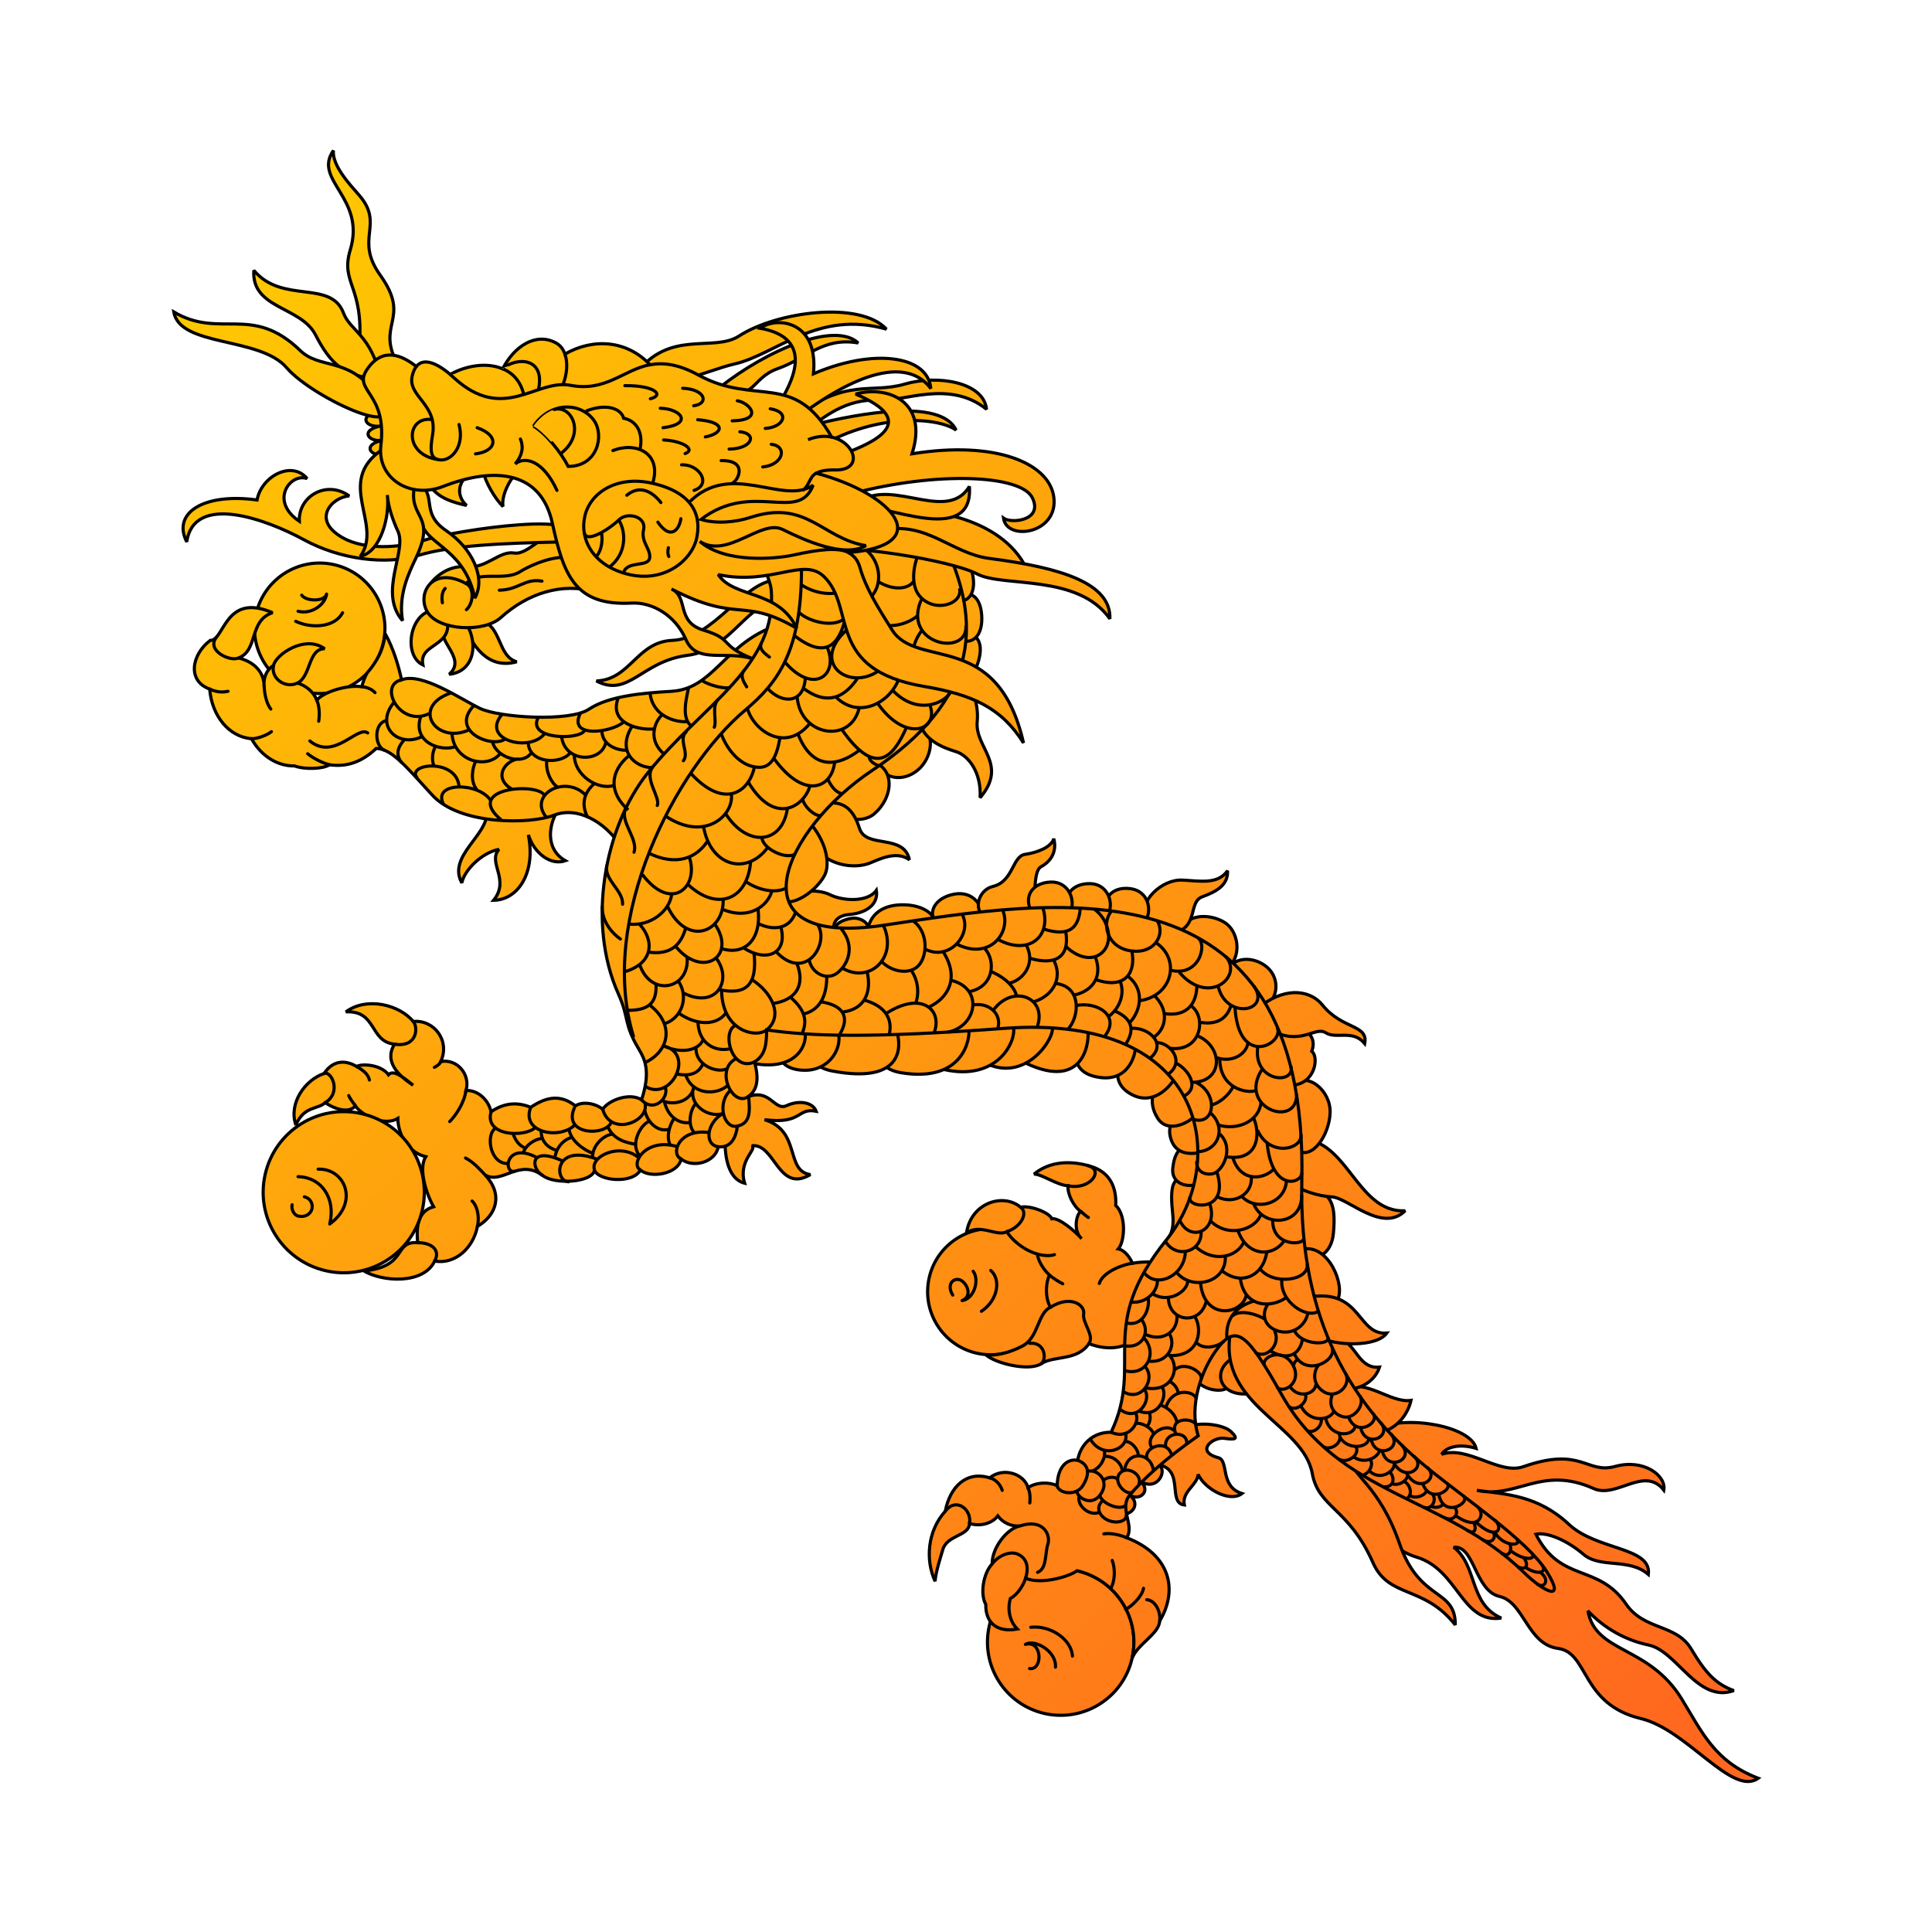 <?xml version="1.0" encoding="UTF-8"?>
<!DOCTYPE svg PUBLIC "-//W3C//DTD SVG 1.1//EN" "http://www.w3.org/Graphics/SVG/1.1/DTD/svg11.dtd">
<!-- Creator: CorelDRAW 2021 (64-Bit) -->
<svg xmlns="http://www.w3.org/2000/svg" xml:space="preserve" width="3.333in" height="3.333in" version="1.1" style="shape-rendering:geometricPrecision; text-rendering:geometricPrecision; image-rendering:optimizeQuality; fill-rule:evenodd; clip-rule:evenodd"
viewBox="0 0 3333.33 3333.33"
 xmlns:xlink="http://www.w3.org/1999/xlink"
 xmlns:xodm="http://www.corel.com/coreldraw/odm/2003">
 <defs>
  <style type="text/css">
   <![CDATA[
    .str0 {stroke:black;stroke-width:5.43;stroke-miterlimit:2.613}
    .str1 {stroke:black;stroke-width:5.43;stroke-linecap:round;stroke-miterlimit:2.613}
    .str2 {stroke:black;stroke-width:5.43;stroke-linecap:round;stroke-linejoin:round;stroke-miterlimit:2.613}
    .fil35 {fill:none;fill-rule:nonzero}
    .fil1 {fill:url(#id0);fill-rule:nonzero}
    .fil33 {fill:url(#id1);fill-rule:nonzero}
    .fil0 {fill:url(#id2);fill-rule:nonzero}
    .fil2 {fill:url(#id3);fill-rule:nonzero}
    .fil16 {fill:url(#id4);fill-rule:nonzero}
    .fil31 {fill:url(#id5);fill-rule:nonzero}
    .fil18 {fill:url(#id6);fill-rule:nonzero}
    .fil26 {fill:url(#id7);fill-rule:nonzero}
    .fil21 {fill:url(#id8);fill-rule:nonzero}
    .fil45 {fill:url(#id9);fill-rule:nonzero}
    .fil10 {fill:url(#id10);fill-rule:nonzero}
    .fil39 {fill:url(#id11);fill-rule:nonzero}
    .fil54 {fill:url(#id12);fill-rule:nonzero}
    .fil30 {fill:url(#id13);fill-rule:nonzero}
    .fil34 {fill:url(#id14);fill-rule:nonzero}
    .fil40 {fill:url(#id15);fill-rule:nonzero}
    .fil24 {fill:url(#id16);fill-rule:nonzero}
    .fil23 {fill:url(#id17);fill-rule:nonzero}
    .fil47 {fill:url(#id18);fill-rule:nonzero}
    .fil6 {fill:url(#id19);fill-rule:nonzero}
    .fil27 {fill:url(#id20);fill-rule:nonzero}
    .fil48 {fill:url(#id21);fill-rule:nonzero}
    .fil43 {fill:url(#id22);fill-rule:nonzero}
    .fil15 {fill:url(#id23);fill-rule:nonzero}
    .fil7 {fill:url(#id24);fill-rule:nonzero}
    .fil52 {fill:url(#id25);fill-rule:nonzero}
    .fil46 {fill:url(#id26);fill-rule:nonzero}
    .fil11 {fill:url(#id27);fill-rule:nonzero}
    .fil53 {fill:url(#id28);fill-rule:nonzero}
    .fil28 {fill:url(#id29);fill-rule:nonzero}
    .fil22 {fill:url(#id30);fill-rule:nonzero}
    .fil4 {fill:url(#id31);fill-rule:nonzero}
    .fil8 {fill:url(#id32);fill-rule:nonzero}
    .fil36 {fill:url(#id33);fill-rule:nonzero}
    .fil19 {fill:url(#id34);fill-rule:nonzero}
    .fil20 {fill:url(#id35);fill-rule:nonzero}
    .fil9 {fill:url(#id36);fill-rule:nonzero}
    .fil38 {fill:url(#id37);fill-rule:nonzero}
    .fil42 {fill:url(#id38);fill-rule:nonzero}
    .fil50 {fill:url(#id39);fill-rule:nonzero}
    .fil44 {fill:url(#id40);fill-rule:nonzero}
    .fil32 {fill:url(#id41);fill-rule:nonzero}
    .fil13 {fill:url(#id42);fill-rule:nonzero}
    .fil51 {fill:url(#id43);fill-rule:nonzero}
    .fil14 {fill:url(#id44);fill-rule:nonzero}
    .fil12 {fill:url(#id45);fill-rule:nonzero}
    .fil25 {fill:url(#id46);fill-rule:nonzero}
    .fil49 {fill:url(#id47);fill-rule:nonzero}
    .fil29 {fill:url(#id48);fill-rule:nonzero}
    .fil41 {fill:url(#id49);fill-rule:nonzero}
    .fil17 {fill:url(#id50);fill-rule:nonzero}
    .fil37 {fill:url(#id51);fill-rule:nonzero}
    .fil5 {fill:url(#id52);fill-rule:nonzero}
    .fil3 {fill:url(#id53);fill-rule:nonzero}
   ]]>
  </style>
  <linearGradient id="id0" gradientUnits="userSpaceOnUse" x1="2983.63" y1="2952.02" x2="340.34" y2="203.47">
   <stop offset="0" style="stop-opacity:1; stop-color:#FF671F"/>
   <stop offset="1" style="stop-opacity:1; stop-color:#FFCD00"/>
  </linearGradient>
  <linearGradient id="id1" gradientUnits="userSpaceOnUse" xlink:href="#id0" x1="2983.63" y1="2952.02" x2="340.34" y2="203.47">
  </linearGradient>
  <linearGradient id="id2" gradientUnits="userSpaceOnUse" xlink:href="#id0" x1="2983.63" y1="2952.02" x2="340.34" y2="203.47">
  </linearGradient>
  <linearGradient id="id3" gradientUnits="userSpaceOnUse" xlink:href="#id0" x1="2983.63" y1="2952.02" x2="340.34" y2="203.47">
  </linearGradient>
  <linearGradient id="id4" gradientUnits="userSpaceOnUse" xlink:href="#id0" x1="2983.63" y1="2952.02" x2="340.34" y2="203.47">
  </linearGradient>
  <linearGradient id="id5" gradientUnits="userSpaceOnUse" xlink:href="#id0" x1="2983.63" y1="2952.02" x2="340.34" y2="203.47">
  </linearGradient>
  <linearGradient id="id6" gradientUnits="userSpaceOnUse" xlink:href="#id0" x1="2983.63" y1="2952.02" x2="340.34" y2="203.47">
  </linearGradient>
  <linearGradient id="id7" gradientUnits="userSpaceOnUse" xlink:href="#id0" x1="2983.63" y1="2952.02" x2="340.34" y2="203.47">
  </linearGradient>
  <linearGradient id="id8" gradientUnits="userSpaceOnUse" xlink:href="#id0" x1="2983.63" y1="2952.02" x2="340.34" y2="203.47">
  </linearGradient>
  <linearGradient id="id9" gradientUnits="userSpaceOnUse" xlink:href="#id0" x1="2983.63" y1="2952.02" x2="340.34" y2="203.47">
  </linearGradient>
  <linearGradient id="id10" gradientUnits="userSpaceOnUse" xlink:href="#id0" x1="2983.63" y1="2952.02" x2="340.34" y2="203.47">
  </linearGradient>
  <linearGradient id="id11" gradientUnits="userSpaceOnUse" xlink:href="#id0" x1="2983.63" y1="2952.02" x2="340.34" y2="203.47">
  </linearGradient>
  <linearGradient id="id12" gradientUnits="userSpaceOnUse" xlink:href="#id0" x1="2983.63" y1="2952.02" x2="340.34" y2="203.47">
  </linearGradient>
  <linearGradient id="id13" gradientUnits="userSpaceOnUse" xlink:href="#id0" x1="2983.63" y1="2952.02" x2="340.34" y2="203.47">
  </linearGradient>
  <linearGradient id="id14" gradientUnits="userSpaceOnUse" xlink:href="#id0" x1="2983.63" y1="2952.02" x2="340.34" y2="203.47">
  </linearGradient>
  <linearGradient id="id15" gradientUnits="userSpaceOnUse" xlink:href="#id0" x1="2983.63" y1="2952.02" x2="340.34" y2="203.47">
  </linearGradient>
  <linearGradient id="id16" gradientUnits="userSpaceOnUse" xlink:href="#id0" x1="2983.63" y1="2952.02" x2="340.34" y2="203.47">
  </linearGradient>
  <linearGradient id="id17" gradientUnits="userSpaceOnUse" xlink:href="#id0" x1="2983.63" y1="2952.02" x2="340.34" y2="203.47">
  </linearGradient>
  <linearGradient id="id18" gradientUnits="userSpaceOnUse" xlink:href="#id0" x1="2983.63" y1="2952.02" x2="340.34" y2="203.47">
  </linearGradient>
  <linearGradient id="id19" gradientUnits="userSpaceOnUse" xlink:href="#id0" x1="2983.63" y1="2952.02" x2="340.34" y2="203.47">
  </linearGradient>
  <linearGradient id="id20" gradientUnits="userSpaceOnUse" xlink:href="#id0" x1="2983.63" y1="2952.02" x2="340.34" y2="203.47">
  </linearGradient>
  <linearGradient id="id21" gradientUnits="userSpaceOnUse" xlink:href="#id0" x1="2983.63" y1="2952.02" x2="340.34" y2="203.47">
  </linearGradient>
  <linearGradient id="id22" gradientUnits="userSpaceOnUse" xlink:href="#id0" x1="2983.63" y1="2952.02" x2="340.34" y2="203.47">
  </linearGradient>
  <linearGradient id="id23" gradientUnits="userSpaceOnUse" xlink:href="#id0" x1="2983.63" y1="2952.02" x2="340.34" y2="203.47">
  </linearGradient>
  <linearGradient id="id24" gradientUnits="userSpaceOnUse" xlink:href="#id0" x1="2983.63" y1="2952.02" x2="340.34" y2="203.47">
  </linearGradient>
  <linearGradient id="id25" gradientUnits="userSpaceOnUse" xlink:href="#id0" x1="2983.63" y1="2952.02" x2="340.34" y2="203.47">
  </linearGradient>
  <linearGradient id="id26" gradientUnits="userSpaceOnUse" xlink:href="#id0" x1="2983.63" y1="2952.02" x2="340.34" y2="203.47">
  </linearGradient>
  <linearGradient id="id27" gradientUnits="userSpaceOnUse" xlink:href="#id0" x1="2983.63" y1="2952.02" x2="340.34" y2="203.47">
  </linearGradient>
  <linearGradient id="id28" gradientUnits="userSpaceOnUse" xlink:href="#id0" x1="2983.63" y1="2952.02" x2="340.34" y2="203.47">
  </linearGradient>
  <linearGradient id="id29" gradientUnits="userSpaceOnUse" xlink:href="#id0" x1="2983.63" y1="2952.02" x2="340.34" y2="203.47">
  </linearGradient>
  <linearGradient id="id30" gradientUnits="userSpaceOnUse" xlink:href="#id0" x1="2983.63" y1="2952.02" x2="340.34" y2="203.47">
  </linearGradient>
  <linearGradient id="id31" gradientUnits="userSpaceOnUse" xlink:href="#id0" x1="2983.63" y1="2952.02" x2="340.34" y2="203.47">
  </linearGradient>
  <linearGradient id="id32" gradientUnits="userSpaceOnUse" xlink:href="#id0" x1="2983.63" y1="2952.02" x2="340.34" y2="203.47">
  </linearGradient>
  <linearGradient id="id33" gradientUnits="userSpaceOnUse" xlink:href="#id0" x1="2983.63" y1="2952.02" x2="340.34" y2="203.47">
  </linearGradient>
  <linearGradient id="id34" gradientUnits="userSpaceOnUse" xlink:href="#id0" x1="2983.63" y1="2952.02" x2="340.34" y2="203.47">
  </linearGradient>
  <linearGradient id="id35" gradientUnits="userSpaceOnUse" xlink:href="#id0" x1="2983.63" y1="2952.02" x2="340.34" y2="203.47">
  </linearGradient>
  <linearGradient id="id36" gradientUnits="userSpaceOnUse" xlink:href="#id0" x1="2983.63" y1="2952.02" x2="340.34" y2="203.47">
  </linearGradient>
  <linearGradient id="id37" gradientUnits="userSpaceOnUse" xlink:href="#id0" x1="2983.63" y1="2952.02" x2="340.34" y2="203.47">
  </linearGradient>
  <linearGradient id="id38" gradientUnits="userSpaceOnUse" xlink:href="#id0" x1="2983.63" y1="2952.02" x2="340.34" y2="203.47">
  </linearGradient>
  <linearGradient id="id39" gradientUnits="userSpaceOnUse" xlink:href="#id0" x1="2983.63" y1="2952.02" x2="340.34" y2="203.47">
  </linearGradient>
  <linearGradient id="id40" gradientUnits="userSpaceOnUse" xlink:href="#id0" x1="2983.63" y1="2952.02" x2="340.34" y2="203.47">
  </linearGradient>
  <linearGradient id="id41" gradientUnits="userSpaceOnUse" xlink:href="#id0" x1="2983.63" y1="2952.02" x2="340.34" y2="203.47">
  </linearGradient>
  <linearGradient id="id42" gradientUnits="userSpaceOnUse" xlink:href="#id0" x1="2983.63" y1="2952.02" x2="340.34" y2="203.47">
  </linearGradient>
  <linearGradient id="id43" gradientUnits="userSpaceOnUse" xlink:href="#id0" x1="2983.63" y1="2952.02" x2="340.34" y2="203.47">
  </linearGradient>
  <linearGradient id="id44" gradientUnits="userSpaceOnUse" xlink:href="#id0" x1="2983.63" y1="2952.02" x2="340.34" y2="203.47">
  </linearGradient>
  <linearGradient id="id45" gradientUnits="userSpaceOnUse" xlink:href="#id0" x1="2983.63" y1="2952.02" x2="340.34" y2="203.47">
  </linearGradient>
  <linearGradient id="id46" gradientUnits="userSpaceOnUse" xlink:href="#id0" x1="2983.63" y1="2952.02" x2="340.34" y2="203.47">
  </linearGradient>
  <linearGradient id="id47" gradientUnits="userSpaceOnUse" xlink:href="#id0" x1="2983.63" y1="2952.02" x2="340.34" y2="203.47">
  </linearGradient>
  <linearGradient id="id48" gradientUnits="userSpaceOnUse" xlink:href="#id0" x1="2983.63" y1="2952.02" x2="340.34" y2="203.47">
  </linearGradient>
  <linearGradient id="id49" gradientUnits="userSpaceOnUse" xlink:href="#id0" x1="2983.63" y1="2952.02" x2="340.34" y2="203.47">
  </linearGradient>
  <linearGradient id="id50" gradientUnits="userSpaceOnUse" xlink:href="#id0" x1="2983.63" y1="2952.02" x2="340.34" y2="203.47">
  </linearGradient>
  <linearGradient id="id51" gradientUnits="userSpaceOnUse" xlink:href="#id0" x1="2983.63" y1="2952.02" x2="340.34" y2="203.47">
  </linearGradient>
  <linearGradient id="id52" gradientUnits="userSpaceOnUse" xlink:href="#id0" x1="2983.63" y1="2952.02" x2="340.34" y2="203.47">
  </linearGradient>
  <linearGradient id="id53" gradientUnits="userSpaceOnUse" xlink:href="#id0" x1="2983.63" y1="2952.02" x2="340.34" y2="203.47">
  </linearGradient>
 </defs>
 <g id="Layer_x0020_1">
  <g id="_2403533064496">
   <g>
    <path class="fil0 str0" d="M1657.56 1092.93c26.52,-3.09 39.46,13.19 31.42,44.67 -8.04,31.48 -28.83,45.89 -50.64,28.4l19.22 -73.07 0 -0z"/>
    <path class="fil1 str0" d="M1649.59 1028.69c24.12,-11.46 41.59,-0.18 44.1,32.22 2.5,32.4 -12.56,52.72 -38.83,43.17l-5.27 -75.38 0 -0z"/>
    <path class="fil2 str0" d="M1628.69 963.52c22,-15.18 41.06,-6.85 48.72,24.73 7.67,31.58 -3.96,54.04 -31.44,48.83l-17.28 -73.56zm-41.5 284.09c27.54,17.97 21.3,59.86 -3.51,80.84 -24.81,20.98 -60.71,17.77 -72.82,-16.66l76.33 -64.2 0.01 0.02z"/>
    <path class="fil3 str0" d="M1641.94 1168.48c30.67,-2.98 47.59,41.18 44.09,76.73 -4.43,44.81 54.07,73.19 4.98,131.1 2.49,-43.58 -19.98,-72.88 -41.78,-79.54 -21.79,-6.65 -53.97,-19.01 -62.06,-49.19l54.76 -79.11zm-129 148.77c31.44,15.53 26.06,60.95 -4.94,87.18 -26.53,22.46 -88.62,1.38 -80.88,-25.17l85.82 -62.01zm-155.26 245.23c4.95,-28.86 53.37,-29.44 74.28,-18.83 20.91,10.62 64.71,13.98 80.04,-7.51 3.56,20.81 -12.62,38.76 -47.04,41.72 -26.04,2.24 -29.55,19.9 -24.22,29.45 -18.94,-1 -72.77,-13.32 -83.05,-44.83l0 -0z"/>
    <path class="fil4 str0" d="M1425.44 1386.4c35.72,-6.82 50,19.28 57.6,43.17 11.15,35.04 76.41,8.32 85.99,53.83 -23.2,-16.97 -54.79,0.67 -68.82,5.91 -40.09,14.99 -105.75,-7.53 -102.94,-63.54l28.17 -39.37z"/>
    <path class="fil5 str0" d="M1397.77 1420.02c26.84,31.96 32.8,64.15 27.47,83.76 -5.33,19.61 -42.99,56.81 -73.62,52.3 -9.26,-39.61 -0.77,-116.8 46.14,-136.06l0.01 0zm99.59 183.57c2.72,-11.87 -13.62,-20.61 -26.38,-19.37 -12.76,1.24 -33.7,8.95 -30.27,23.07l56.65 -3.7zm193.81 -23.97c6.42,-13.52 -10.92,-43.32 -44.88,-36.93 -33.96,6.39 -43.89,31.61 -33.56,44.81l78.44 -7.88 0 -0z"/>
    <path class="fil6 str0" d="M1610 1588.54c4.19,-7.37 -14.43,-28.27 -54.54,-27.48 -40.16,0.81 -55.08,23.15 -58.06,42.54l112.61 -15.06 -0 -0zm85.1 -8.01c-16.35,-19.57 -2.33,-46.36 17.51,-50.98 36.08,-8.41 33.61,-52.29 56.02,-55.5 22.4,-3.21 45.44,-12.93 49.49,-27 5.76,22.15 -4.74,38.91 -21.89,48.31 -17.16,9.41 -3.59,66.66 -24.86,75.96l-76.26 9.2zm426.88 86.02c22.6,-22.32 61.1,-8.51 73.56,13.5 12.46,22.01 3.93,48.38 -14.62,56.63l-58.93 -70.13zm-86.13 -60.54c14.3,-33.38 57.17,-27.74 78.13,-13.78 20.96,13.96 28.83,52.41 8,74.3l-86.13 -60.52 0 0z"/>
    <path class="fil7 str0" d="M1973.6 1586.75c-8.34,-32.73 30.91,-69.57 65.61,-68.3 28.96,1.07 61.74,8.71 78.67,-16.16 1.3,25.29 -19.96,36.26 -43.63,45 -23.66,8.75 -7.08,49.2 -44.87,61.38l-55.8 -21.93 0.01 0z"/>
    <path class="fil8 str0" d="M1976.51 1588.5c11.73,-19.4 4.06,-50.53 -24.83,-55.07 -28.89,-4.55 -49.83,12.41 -43.2,41.12l68.04 13.96 -0.01 -0z"/>
    <path class="fil9 str0" d="M1912.86 1575.59c8.89,-20.85 -3.07,-50.59 -32.31,-51.05 -29.24,-0.45 -47.59,19.28 -37.01,46.78l69.32 4.27z"/>
    <path class="fil10 str0" d="M1847.68 1571.19c7.84,-21.27 -5.59,-50.38 -34.83,-49.37 -29.23,1.01 -46.57,21.64 -34.61,48.57l69.44 0.81zm394.73 471.98c53.04,12.14 63.11,27.73 58.23,84.13 -6.07,70.26 -100.51,56.98 -58.23,-84.13z"/>
    <path class="fil11 str0" d="M2234.96 1966.47c88.61,-12.22 103.41,126.96 189.41,122.48 -39.4,39.31 -98.96,-22.55 -126.17,-23.87 -46.15,-2.22 -138.13,-40.77 -63.25,-98.62l0 0zm12.67 188.69c44.54,-8.97 73.96,62.74 59.88,87.84 -17.87,31.89 -103.57,-17.03 -59.88,-87.84zm127.54 309.1c-23.61,1.24 -53.42,7.76 -58.46,51.59 -5.04,43.83 55.79,149.39 127.54,170.81 71.74,21.42 77.77,115.26 145.93,105.02 -56.05,-24.47 -40.83,-90.98 -82.04,-122.06 35.97,-4.28 36.18,74.93 78.92,84.71 42.75,9.78 47.76,82.56 101.1,89.76 53.34,7.2 38.78,96.09 143.08,121.06 79.78,19.07 157.36,135.13 202.22,102.91 -75.04,-28.83 -96.52,-78.99 -131.98,-136.84 -57.03,-93 -148.73,-78.17 -161.83,-151.98 28.79,30.74 65.83,50.87 104.8,58.98 48.93,10.13 84.37,100.94 146.97,78.6 -30.76,-11.2 -48.27,-29.37 -73.54,-71.81 -25.89,-43.46 -81.12,-31.84 -112.27,-77.33 -48.7,-71.13 -112.61,-35.77 -155.69,-120.6 18.44,-4.1 52.8,9.58 82.06,34.6 29.26,25.02 78.72,5.51 112,34.79 5.94,-47.78 -88.84,-41.35 -136.88,-86.3 -54.21,-50.72 -108.51,-51.91 -158.98,-58.87 68.96,15.37 110.82,-43.8 201.47,-3.07 39.53,17.78 87.45,-39.96 121.02,2.69 4.43,-24.8 -34.19,-54.46 -83.96,-40.86 -49.77,13.61 -57.44,-35.01 -158.38,0.42 -41.67,14.62 -95.69,-36.9 -140.89,-21.41 8.59,-13.86 33.33,-18.21 59.39,-10.15 -8.83,-37.83 -117.1,-58.04 -171.59,-34.67l0.01 -0z"/>
    <path class="fil12 str0" d="M2316.48 2396.65c40.99,-18.94 81.86,24.57 118,19.5 -5.07,22.16 -23.76,52.89 -63.07,57.21 -9.28,-10.44 -49.19,-65.4 -54.93,-76.71z"/>
    <path class="fil13 str0" d="M2279.41 2307.38c60.96,-15.21 54.7,55.83 100.71,51.37 -6.11,19.43 -27.56,40.35 -63.66,37.92l-37.06 -89.29 0 0z"/>
    <path class="fil14 str0" d="M2261.26 2237.4c87.99,-13.19 80.54,66.75 131.47,62.57 -17.24,24.38 -88.58,23.05 -121.24,5.59l-10.23 -68.16zm-33.1 -364.97c28.26,-25.19 67.77,9.67 66.74,46.93 -1.02,37.26 -29.85,83.15 -57.4,65.18l-9.33 -112.1 -0.01 -0z"/>
    <path class="fil15 str0" d="M2195.27 1764.93c39.2,-0.19 81.04,13.54 67.96,48.88 12.8,9.59 6.08,57.2 -35.07,58.61l-32.89 -107.5 0 0z"/>
    <path class="fil16 str0" d="M2176.34 1734.77c46.2,-34.42 86.58,-24.13 105.18,-0.93 34.35,42.85 79.47,33.18 73.05,66.7 -20.9,-25.2 -48.41,-6.91 -67.36,-18.75 -18.95,-11.83 -43.05,24.31 -96.24,-5.35l-14.63 -41.67zm-58.3 659.02c-7.9,9.02 -43.02,5.98 -55.67,-15.24 -16.75,-28.13 22.3,-86.55 58.22,-83.33 35.92,3.22 21.52,80.74 -2.55,98.56z"/>
    <path class="fil17 str0" d="M2157.28 2404.42c-54.04,6.79 -66,-39.26 -33.11,-59.22 5.14,10.33 24.02,47.98 33.11,59.22z"/>
    <path class="fil18 str0" d="M2328.53 2515.22c2.98,30.68 50.98,46.67 86.1,148 35.13,101.34 96.69,76.27 96.2,140.3 -54.19,-69.04 -114.59,-45.23 -142.03,-107.47 -41.69,-94.52 -93.89,-94.26 -104.74,-153.93 -15.5,-85.18 -161.52,-116.93 -141.55,-240.65 51.25,1.73 176.35,168.64 206.02,213.74l0 0zm-975.39 -1482.78c-68.05,6.09 -88.46,88.06 -167.44,98.31 -78.98,10.26 -100.98,73.53 -156.72,44.12 58.85,-2.37 69.57,-67.39 130.97,-70.01 72.03,-3.06 121.31,-100.54 178.78,-104.06m-374.48 395.01c-16.88,22.8 -25.62,68.28 11.25,89.22 -24.45,8.57 -53.21,-11.35 -63.93,-44.62 12.91,63.76 -16.47,112.03 -59.99,112.91 29.03,-35.85 -10.96,-64.99 9.26,-87.85 -28.67,5.11 -59.77,35.48 -64.04,57.83 -25.36,-45.79 45.61,-82.87 42.68,-121.03l124.77 -6.44 0 -0.01zm317 500.72c46.58,-25.17 53.31,21.56 75.78,11.09 20.97,-9.78 45.18,-6.33 51.11,9.61 -33.53,-6.42 -23.17,23.02 -89.14,14.59 63.53,19.12 35.16,88.44 79.13,94.75 -55.88,33.04 -60.8,-54.73 -101.08,-49.78 10.36,5.7 -24.12,25.3 -12.3,64.66 -31.89,-8.12 -34.8,-55.45 -33.52,-79.31l30.02 -65.61zm769.62 565.15c16.96,-8.61 59.4,-4.74 73.06,8.39 13.66,13.13 7.57,14.22 -11.78,11.47 -19.35,-2.74 -50.93,22.35 -10.17,33.49 18.82,5.13 1.98,49.6 40.84,61.83 -20.76,16.08 -64.08,-7.59 -75.72,-33.15 -0.91,18.52 -28.37,29.32 -23.76,52.87 -30.02,-3.52 1.31,-62.17 -45.72,-69.61 18.46,6.73 0.76,47.66 -29.95,28.97 17.62,14.04 2.07,34.63 -18.82,24.03 13.16,8.01 13.75,27.29 -8.4,33.07 -13.03,-30.47 29.72,-119 110.44,-151.36l0 0zm-1524.41 -1267.97c-60.59,-13.86 -98.46,-74.23 -84.6,-134.82 13.86,-60.6 74.22,-98.48 134.8,-84.62 60.59,13.86 98.49,74.23 84.63,134.82 -13.86,60.59 -74.22,98.49 -134.83,84.62z"/>
    <path class="fil19 str0" d="M1069.3 1457.38c-26.02,-39.28 -73.06,-66.7 -113.31,-50.92 -40.24,15.78 -162.38,17.84 -210.32,-34.79 -47.94,-52.62 -70.15,-79.37 -96.56,-80.41 -25.54,24.15 -51.56,32.36 -80.61,28.21 -10.88,7.51 -43.57,8.36 -60.45,2 -26.78,0.54 -55.84,-14.44 -74.21,-46.97 -39.28,-3.15 -68.37,-39.8 -72.05,-85.62 -39.28,-13.98 -31.33,-59.66 0.87,-83.94 24.84,0.69 24.91,-83.44 107.59,-47.86 -41.5,13.83 -23.92,64.5 -58.73,78.2 20.59,4.71 45.11,19.48 44.39,51.81 -3.02,-23.19 9.33,-35.35 15.97,-38.83 3.37,-18.39 53.97,-53.88 88.26,-28.96 -28.67,-0.31 -23.29,47.16 -46.89,59.25 14.08,4.06 27.49,14.62 33.3,29.28 14.45,-15.85 55.21,-26.52 77.74,-23.03 1.45,-6.33 5.54,-18.73 9.75,-24.43 14.25,-16.74 27.72,-37.4 30.38,-67.2 14.29,24.93 23.6,57.05 28.39,79.8 34.78,-13.7 102.33,33.41 135.35,49.29 33.02,15.88 154.53,23.7 187.98,1.35 33.45,-22.34 89.66,-27.8 142,-30.83 71.98,-4.14 89.46,-77.83 175.48,-111.47 -19.44,92.19 -225.43,351.64 -264.32,376.06l0.01 0zm615.71 877.29c-58.59,-13.4 -95.21,-71.76 -81.81,-130.35 13.41,-58.58 71.76,-95.21 130.35,-81.8 58.58,13.4 95.21,71.76 81.81,130.34 -13.41,58.58 -71.77,95.22 -130.35,81.81z"/>
    <path class="fil20 str0" d="M1957.03 2311.09c-27.71,22.82 -63.77,12.91 -78.27,7.09 -20.27,30.34 -60.46,20.32 -82.04,34.53 -21.58,14.21 -80.59,-0.92 -95.65,-15.22 16.18,2.05 38.94,-2.74 62.54,-14.84 28.48,-14.6 26.43,-57.26 48.69,-67.17 -10.63,-19.09 -7.03,-45.76 -1.5,-55.33 -13.06,-12.15 -20.87,-28.94 -20.83,-36.43 -25.77,-7.56 -45.64,-26.27 -52.79,-38.73 -16.36,9.58 -46.59,-14.83 -69.7,2.37 8,-53.15 64.21,-69.45 93.48,-44.42 15.09,-4.04 49.62,8.86 53.78,19.81 12.17,-2.22 39.42,20.68 51.32,34.23 -13.85,-12.33 -10.24,-39 -1.73,-47.05 -12.19,-8.62 -23.07,-30.28 -21.57,-44.09 -19.73,-1.18 -45.32,-20.37 -58.71,-20.1 26.73,-22.21 62.94,-23.92 97.24,-13.57 35.57,10.22 45.2,39.09 43.71,67.48 18.47,17.56 15.82,61.93 4.46,75.17 12.36,2.41 21.12,16.92 24.33,24.73 18.26,-3.33 43.18,-3.03 60.2,0.86m2.34 -44.86c11.83,-18.95 6.63,-39.64 5.55,-57.04 -2.76,-44.36 7.2,-53.34 43.14,-39.28 -1.36,20.52 -35.21,81.08 -48.69,96.33z"/>
    <path class="fil21 str0" d="M2066.46 2042.03c-11.68,7.33 -46.32,3.98 -43,-26.91 3.81,-35.47 20.85,-45.63 47.86,-25.29 0.56,8.46 -4.09,41.55 -4.87,52.21l0 -0z"/>
    <path class="fil22 str0" d="M2071.19 1988.57c-13.85,2.24 -43.52,6.29 -51.85,-26.44 -7,-27.46 13.92,-42.64 39.68,-35.08 4.7,8.58 11.57,36.8 12.17,61.52z"/>
    <path class="fil23 str0" d="M2061.14 1925.04c-5.34,8.78 -45.04,33.01 -63.54,4.63 -18.5,-28.39 -10.71,-62.43 27.81,-66.95 9.14,3.75 30.03,43.52 35.72,62.32z"/>
    <path class="fil24 str0" d="M2025.45 1862.75c-11.65,18.16 -41.61,47.13 -79.15,21.88 -37.55,-25.25 -8.36,-72.72 13,-78.67 10.91,3.32 51.32,34.23 66.15,56.79l0 0z"/>
    <path class="fil25 str0" d="M1959.26 1805.94c-0.82,18.15 -14.85,64.91 -70.87,51.26 -56.02,-13.65 -25.17,-75.74 -8.74,-81.98 22.96,5.25 61.57,14.91 79.62,30.71l-0 0z"/>
    <path class="fil26 str0" d="M1876.76 1777.03c3.26,14.91 -2.74,106.76 -107.2,57.11 -13.52,-6.43 -32.07,-96.48 107.2,-57.11z"/>
    <path class="fil27 str0" d="M1814.81 1771.19c8.53,13.61 -40.42,96.55 -111.4,64.48 -70.98,-32.07 10.93,-102.46 111.4,-64.48z"/>
    <path class="fil28 str0" d="M1748.39 1770.17c6.25,27.25 -28.24,96.01 -120.06,75 -83.21,-19.04 26.28,-94.79 120.06,-75z"/>
    <path class="fil29 str0" d="M1671.44 1775.08c2.85,14.96 -7.52,93.85 -117.27,75.64 -79.46,-13.18 -35.11,-119.67 117.27,-75.64z"/>
    <path class="fil30 str0" d="M1547.62 1780.91c8.01,26.83 8.69,89.46 -111.15,67.05 -76.78,-14.36 -9.56,-93 111.15,-67.05z"/>
    <path class="fil31 str0" d="M1444.51 1776.46c11.98,27.74 -11.5,71.39 -57.68,70.11 -57.96,-1.59 -53.92,-55.65 -10.13,-72.3 43.78,-16.64 67.81,2.19 67.81,2.19z"/>
    <path class="fil32 str0" d="M1388.13 1775.21c7.59,25.06 -12.57,77.1 -96.54,57.89 -17.42,-3.99 -68.35,-87.28 96.54,-57.89zm413.73 1181.07c-68.01,-15.56 -110.54,-83.32 -94.98,-151.33 15.56,-68 83.32,-110.56 151.33,-94.99 68.01,15.56 110.54,83.32 94.98,151.35 -15.57,68.03 -83.31,110.54 -151.33,94.97z"/>
    <path class="fil33 str0" d="M1308.33 958.89c7.33,11.68 20.58,44.7 22.03,56.69 12.91,132.92 -118.09,200.02 -212.69,317.89 -74.58,92.91 -105.93,259.02 -50.66,381.63 18.91,41.94 8.48,50.26 34.99,94.65 10.17,17.03 21.26,38.19 4.91,87.76 -20.36,-12.99 -56.73,0.35 -67.04,16.32 -14.03,-11.54 -36.93,-13.44 -47,-5.76 -24.01,-18.81 -47.63,-17.56 -77.17,2.34 -19.87,-7.88 -42.76,-9.78 -68.41,7.67 -6.02,-24.7 -26.37,-37.69 -43.28,-36.56 8.1,-28.14 -15.7,-55.24 -43.56,-49.95 16.61,-36.19 -11.71,-72.66 -47.5,-69.19 -23.41,-28.68 -80.05,-43.31 -116.16,-16.58 53.93,-2.65 40.02,50.81 83.87,55.84 -18.33,29.13 6.01,53.86 32.14,70.67 -16.2,-12.87 -33.65,-27.69 -42.51,-18.06 -12.67,-17.47 -45.5,-19.57 -55.06,-14.26 -19.43,-11.52 -40.81,-11 -56.09,12.16 -32.49,10.9 -61.63,50.88 -48.67,88.84 14.3,-33.38 37.69,-26.37 50.46,-38.44 20.36,12.99 42.53,18.06 52.12,5.26 9.76,15.57 49.97,36.43 73.31,21.78 0.61,30.13 19.72,59.5 48.22,66.02 -13,20.35 0.47,63.43 13.55,86.41 -30.18,8.08 -29.5,41.57 -27.51,62.02 -42.61,-3.09 -16.11,41.3 -92.79,48.74 32.28,19.05 102.9,23.54 122.19,-17.03 35.19,6.4 66.91,-23.01 73.65,-59.81 32.72,-19.17 45,-54.67 13.58,-88.52 29.51,16.75 58.52,-29.93 99.72,1.16 20.48,15.46 84.74,11.89 88.83,-9.67 5.89,18.01 65.11,24.9 79.2,-0.2 16.64,14.63 64.97,7.36 70.15,-18.94 22.01,16.7 59.78,4.52 64,-21.18 23.67,2.08 30.76,-17.96 33.16,-35.73 22.77,-4.79 21.75,-25.85 19.27,-51.41 17.86,-12.58 16.6,-36.19 10.23,-59.31 19.46,-12.21 20.63,-31.94 20.97,-55.19 77.45,11.06 176.84,14.51 410.49,-2.72 352.51,-25.98 386.84,231.8 279.96,363.96 -123.32,152.5 -38.31,211.18 -96.17,332.91 -31.53,-0.56 -53.15,21.15 -57.73,48.44 -17.98,-3.3 -34.45,10.43 -35.37,43.56 -14.41,-6.21 -34.8,-6.31 -50.36,3.46 -6.38,-23.11 -41.71,-36.2 -66.15,-16.79 -40.43,-12.6 -68.63,15.95 -76.47,57.48 -31.21,34.52 -34.35,84.63 -17.66,120.92 1.43,-17.16 9.24,-40.36 13.27,-54.43 7.47,-25.87 45.26,-22.98 46.19,-45.26 18.64,5.93 39.2,-0.19 48.79,-12.98 8.91,12.02 24.02,18.82 38.56,17.15 -23.55,4.62 -48.87,38.8 -48.33,65.58 -15.44,16.48 -21.02,51.86 -11.01,69.98 -0.72,32.31 20.49,48.83 54.44,42.43 -14.89,-15.05 -16.69,-36.3 -12.09,-52.75 13.25,-6.95 22.96,-23.9 26.29,-34.8 29.79,11.81 78.52,-4.53 88.76,-13.05 68.02,15.56 110.54,83.32 94.98,151.35 8.96,-24.62 46.72,-42.25 47.65,-64.53 32.4,-54.24 17.98,-115.02 -57.07,-143.83 14.57,-20 -13.42,-50.58 5.04,-73 23.58,-28.66 62.94,-63.91 118.5,-102.85 -16.41,-52.08 5.63,-112.01 30.17,-146.39 35.22,-49.36 53.75,-31.02 114.22,76.11 98.54,174.61 283.25,174.78 416.68,305.27 35.46,34.67 74.36,53.67 40.17,-0.8 -34.19,-54.46 -141.21,-125.6 -208.51,-181 -126.04,-103.72 -219.36,-250.13 -213.97,-492.15 12.67,-568.75 -439.14,-483.69 -721.98,-441.77 -265.54,39.36 -171.96,-165.98 -18.76,-267.55 184.13,-122.09 182.5,-251.49 135.29,-365.59 -121.09,-46.03 -370.94,-57.37 -332.24,-4.36l-0.02 -0.02z"/>
    <path class="fil34 str0" d="M562.06 2192.43c-74.83,-17.12 -121.63,-91.65 -104.51,-166.48 17.12,-74.83 91.68,-121.62 166.5,-104.5 74.83,17.12 121.62,91.67 104.5,166.5 -17.12,74.83 -91.67,121.6 -166.5,104.48z"/>
   </g>
   <g>
    <path class="fil35 str0" d="M1382.86 982.57c-0.35,139.88 -39.44,194.25 -97.18,242.69 -119.31,100.12 -255.58,359.73 -192.37,564.12"/>
    <g>
     <path class="fil35 str1" d="M1070.42 1620.08c-11.58,-7.65 -31.89,-28.12 -31.46,-55.52m35.19 -4.44c1.3,-23.86 -32.05,-41.9 -27.24,-66.63m46.93 -23.06c7.81,-23.21 -25.31,-53.28 -14.32,-75.76m54.43 -5.01c6.26,-12.74 -22.78,-46.04 -8.4,-65.24m53.53 -11.9c10.57,-13.41 -9.2,-36.26 4.71,-49.74m48.52 -8.1c4.73,-9.74 -4.76,-35.66 6.23,-47.3m49.7 -22.34c-2.25,-4.68 -12.76,-17.08 -4.87,-27.77m44.12 -23.64c-4.51,-3.95 -18.85,-12.23 -14.26,-23.26"/>
     <path class="fil35 str2" d="M1778.44 2807.57c34.2,-3.84 70.16,21.06 71.92,49.79m-29.35 19.1c2.19,-27.81 -36.25,-49.11 -51.81,-39.35 29.38,-8.26 30.46,45.29 7.14,41.63m-67 -686.79c16.81,13.85 14.38,49.94 -16.12,70.47m-14.17 -69.07c10.91,14.16 2.52,47.23 -19.08,50.62 19.34,-8.07 7.43,-32.46 -4.28,-35.97 -11.7,-3.51 -22.85,8.93 -11.87,26.44m-1094.97 -217.23c47.03,-1.73 70.89,57.88 20.02,94.57 10.92,-44.17 -14.04,-80.69 -54.64,-81.65m10.82 34.74c10.91,2.5 15.08,12.42 13.18,20.72 -1.99,8.71 -11.41,15.31 -23.69,12.5 -7.93,-1.81 -12.18,-12.36 -10.55,-19.49m87.09 -1021.43c-13.29,25.28 -53.04,27.85 -80.87,14.83m3.99 -17.41c22.77,6.04 46.66,-10.98 49.24,-29.56 -3.08,13.46 -35.41,12.73 -42.9,1.85"/>
     <path class="fil35 str1" d="M1878.76 2318.19c9.96,-14.39 -11.76,-36.02 -9.1,-51.25 2.65,-15.23 -22.34,-33.43 -57.36,-11.45m52.02 -165.52c5,3.65 9.03,7.9 13.41,10.57m-87.78 63.19c6.64,1.94 20.67,4.31 29.37,0.89m-8.57 35.54c4.91,4.04 16.09,11.6 22.86,14.81m139.3 525.46c-2.47,14.44 -21.43,31.75 -30.79,36.27m-23.19 -84.43c5.2,13.68 5.24,35.35 -2.76,48.51m-126.03 -27.98c16.43,-6.24 12.54,-32.97 17.75,-48.43 5.2,-15.46 -7.2,-44.96 -47.72,-31.75m183.6 20.35c-13.71,-5.63 -28.93,-8.3 -39.33,-6.51m-130.82 -79.93c4.35,10.15 3.75,20.03 3.09,26.54m-69.22 -43.33c11.09,2.54 18.77,12.62 21.71,21.63m224.6 -391.81c-13.67,1.46 -51.13,14.13 -57.12,34.84m-53.93 -168.56c38.97,8.08 63.07,-28.06 33.78,-34.76m-115.59 71.83c13.59,9.78 0.48,34.27 -23.79,42.05m59.56 227.74c9.7,-7.77 6.13,-37.73 -20.3,-35.05m-103.59 310.79c3.95,-24.5 -23.28,-45.73 -41.8,-21.23m138.47 115.8c8.05,-26.06 -3.42,-37.85 -14.93,-42.14 -11.51,-4.3 -30.8,1.69 -42.7,17.29m289 98.64c2.04,-16.2 -7.62,-35.9 -22.41,-36.78m-1265.46 -997.65c8.59,9.88 7.61,45.06 -32.29,39.27m79.76 29.91c-0.91,3.96 -7.32,8.33 -11.04,9.98m-190.28 10.62c12.1,-5.56 31.29,32.57 1.8,50.4m189.08 273.2c11.1,-21.2 -8.52,-31.94 -29.4,-31.72m116.64 -116.61c-10.06,-10.63 -19.95,-22.06 -34.08,-29.46m20.51 117.95c4.34,-18.99 -1.52,-36.99 -9.15,-43.73m-10.51 -190.65c-3.68,23.32 -18.26,43.31 -28.1,53.55m-160.7 -95.09c10.68,6.2 19.97,12.91 22.14,23.4m-24.31 44.42c-4.47,-6.02 -9.53,-13.01 -11.39,-17.6m-129.72 -742c-5.07,22.17 19.91,40.38 41.37,30.29m-101.74 -43.28c-14.43,6.7 -54.69,-12.09 -39.19,-34.38m61.51 173.63c9.07,0.41 26.29,-5.65 34.43,-12.12m-106.49 -73.51c13.52,6.43 23.75,5.43 31.61,3.9m175.11 126.72c-7.91,-1.81 -26.18,-9.32 -37.72,-19.04m93.52 -115.63c10.56,1.17 17.65,4.87 22.67,10.19m-191.06 -7.93c0.5,10.53 4.1,27.59 11.26,36.32"/>
     <path class="fil35 str2" d="M634.4 1264.57c-17.8,-13.23 -57.74,48.44 -99.81,13.82m11.99 -70.61c4.34,10.15 5.21,24.52 3.3,36.58"/>
    </g>
    <path class="fil35 str0" d="M1516.93 1321.52c-6.15,-2.24 -16.7,-7.15 -17.26,-15.61m663.25 939.01c-26.83,8.03 -48.7,27.18 -46.2,63.57m-857 -1122.46c-8.22,3.12 -35.14,-3.04 -48.91,-12.02m-22.82 12.27c-1.74,11.27 -14.51,52.5 4.87,66.09m-6.66 -7.35c-21.24,1.8 -60.29,-9.63 -64.62,-48.94m20.68 37.18c-13.91,13.48 -24.13,43.63 2.93,67.32m-16.83 -42.96c-24.76,2.67 -77.99,-8.69 -62.11,-52.54m9.84 40.57c-20.91,18.54 -96.56,28.73 -74.96,-14.65m124.43 93.4c-28.35,0.18 -62.2,-26.73 -35.5,-70.6m-81.42 6.38c-8.12,17.31 -101.13,16.02 -79.85,-22.43m11.19 27.58c-25.33,34.19 -112.47,10.92 -73.18,-33.41m5.2 42.8c-22.31,17.39 -97,-13.04 -54.35,-57.42m-8.76 42.15c-56.62,25.37 -100.88,-39.74 -31.22,-63.8m-37.32 35.64c-50.55,24.26 -88.67,-49.45 -47.48,-58.35m388.78 121.43c-14.37,0.88 -42.5,-7.22 -43.22,-33.21m6.87 19.05c-6.67,36.38 -70.41,36.38 -76.32,-8.72m15.02 27.19c-16.52,21.22 -71.72,18.58 -72.64,-17.45m5.07 17.83c-14.14,21.76 -59.52,8.88 -66.57,-18.56m13.01 19.67c-21.31,27.61 -79.89,14.21 -83.03,-34m5.74 22.11c-26.21,9 -74.04,-7.78 -59.92,-51.2m2.25 33.86c-40.37,19.93 -82.51,-18.04 -48.08,-59.32m-16.45 82.85c-17.49,-7.33 -18.65,-45.92 2.52,-51.07m417.96 153.95c-33.28,-29.28 -32.44,-65.74 1.48,-93.8m-25.96 51.56c-27.01,8.81 -68.69,-16.54 -68.63,-53.19m35.27 49.7c-17.43,14.34 -24.7,35.17 -11.8,58.94m-4.33 -39.3c-35.97,-35.72 -99.27,0.62 -67.18,38.78m19.43 -52.19c-8.96,-4.55 -21.6,-25.77 -18.65,-45.92m-4.5 59.78c-13.25,-22.2 -140.53,-12.15 -74,43.05m29.98 -105.59c-24.94,3.45 -44.25,33.2 -11.95,52.25m-36.26 20.04c-19.35,-31.92 -102.33,-33.41 -81.43,6.36m26.8 -29.73c-3.19,-51.55 -94.78,-40.85 -71.61,-14.72m100.07 -29.59c-4.55,8.96 -10.76,32.52 2.16,48.81m-71.24 -74.61c-4.97,7.2 -7.63,22.41 -2.67,33.55m-51.31 -45.07c-6.75,7.61 -18.46,22.43 -4.12,39.88m765.05 -249c-11.1,44.94 -33.83,71.4 -88.26,28.96m56.96 20.55c20.84,47.26 -23.15,83.01 -72.57,25.89m160.7 15.08c-51.31,34.92 -117.51,-14.39 -54.61,-70.81m-71.28 82.02c-2.03,45.35 -39.66,45.91 -64.41,19.42m225.06 -15.17c-17.52,42.06 -70.18,66.42 -107.56,29.54m39.94 18.33c-14.31,62.54 -102.22,49.92 -107.17,-19.52m21.84 46.63c-40.74,50.66 -95.65,13.94 -107.48,-25.42m189.28 -51.66c-17.43,25.17 -46.66,50.98 -92.85,16.24m254.24 6.5c-12.38,21.33 -59.88,39.62 -100.14,-2.92m64.17 25.54c16.83,43 -41.81,66.24 -90.09,-3.12m49.48 42.16c-22.24,49.9 -52.41,87.15 -111.44,2.83m31.07 35.4c-34.53,27.09 -80.41,38.25 -106.33,-26.83"/>
    <path class="fil35 str0" d="M1345.76 1272.32c-6.68,40.13 -19.11,58.11 -49.63,49.46 -24.06,-6.81 -42.79,-31.45 -51.54,-55.11m57.06 56.42c-9.52,45.31 -53.29,72.78 -109.29,11.65m69.48 35.03c4.87,36.94 -45.79,83.66 -113.69,38.13m291.85 -92.34c-5.23,44.63 -52.3,64.68 -104.35,-6.38m61.63 47.43c-10.52,35.08 -60.68,68.59 -105.93,-6.74m67.13 45.37c-9.19,62.04 -69.39,66.6 -106.2,9.03m201.21 -34.8c-12.85,-2.1 -20.6,-15.54 -25.11,-24.91m-11.93 63.07c-11.63,-0.16 -28.29,-14.81 -31.72,-28.92m-12.5 94.61c-15.74,10.56 -56.31,-8.72 -57.68,-28.19m10.35 16.54c-36.43,49.98 -99.2,33.12 -111.02,-35.4m6.81 24.91c-19.29,29.74 -54.09,43.44 -100.64,21.13m69.28 6.68c17.38,51.46 -31.16,96.17 -80.95,29.8m50.51 34.03c-3.36,29.22 -36.91,55.7 -73.44,51.51m209.64 -107.81c-5.16,66.3 -58.15,86.67 -108.16,39.4m168.37 6.87c-17.75,8.44 -45.04,3.86 -68.19,-11.44m-39.38 30.14c1.94,57.1 -62.35,83.21 -96.09,12.17m180.28 -27.07c-7.14,27.52 -40.95,51.44 -85.65,32.05m-143.28 25.54c26.79,28.62 24.43,68.07 -25.53,82.46m105.68 -75.82c-9.02,32.09 -28.23,46.86 -64.57,41.87m115.04 -47.82c37.53,54.41 -20.75,94.39 -67.18,38.78m19.08 18.52c4.43,53.5 -61.83,70 -81.9,12.09m204.33 -95.7c6.19,53.06 -23.41,80.45 -63.05,68.05m127.78 -63.23c-9.08,28.74 -36.76,33.24 -63.81,20.39m38.55 6.33c11.96,46.05 -25.57,60.8 -64.72,35.18m-150.83 62.12c1.15,27.75 -7.15,45.85 -47.93,45.69m37.05 -9c41.83,32.07 35.46,78.1 -7.65,99.05m56.78 -140.7c19.45,27.78 5.94,65.09 -24.43,73.97m265.25 -170.91c20.86,32.68 -21.63,100.02 -71.85,46.46m-103.7 10.82c29.55,38.42 0.41,89.24 -56.3,60.43m121.75 -69.62c6.67,58.18 -15.89,73.01 -58.81,64.02m209.05 -105.47c26.84,31.97 10.17,64.81 -7.72,77.38 -17.89,12.57 -43.14,-0.71 -47.15,-23.28m127.85 -59.85c25.72,55.04 -23.36,102.12 -71.04,73.72m-155.45 20.24c34.13,21.98 54.78,62.25 25.2,86.57 -17.45,14.34 -76.57,3.31 -77.8,-67.78m129.89 -46.96c14.31,35.76 0.5,63.43 -42.53,69.41m31.66 -11.04c20.07,17.92 31.67,36.41 19.78,62.84m42.71 -99.37c0.19,39.2 -15.34,59.81 -40.83,65.63m31.48 -21.15c36.18,5.78 50.93,24.98 31.09,57.1m5.71 -39.52c37.73,-4.7 50.17,-33.51 42.37,-68.61m-5.94 47.81c37.65,10.28 49.92,33.08 43.94,59.2m41.43 -195.5c24.98,18.21 25.18,57.41 10.19,75.64 -15,18.23 -47.84,12.39 -64.55,-5.61m138.61 -81.55c18.81,34.29 -23.15,83.01 -65.21,59.22m135.2 -66.56c16.15,38.68 -22.66,88.13 -80,58.34m-38.47 153.65c15.39,-38.14 -19.8,-73.68 -82.25,-33.81m42.81 -74.31c11.96,16.9 14.18,39.9 7.84,56.78m219.32 -164.77c15.98,50.31 -24.94,83.44 -77.52,54.74m-94.1 21.76c28.7,45.72 7.52,80.03 -25.07,95.07m38.86 -46.06c56.02,13.65 44.33,79.29 -6.3,89.37m63.89 -144.5c19.33,21.09 16.5,66.26 -27.07,74.62m6.37 23.11c26.29,-5.65 51.7,14.33 42.99,41.5m-7.52 -32.55c32.96,-45.78 93.51,-22.76 76,28.22m-79.1 -94.76c12.9,5.45 38.01,19.52 43.59,42.46m16.12 -88.78c18.81,34.29 -8.75,63.81 -30.98,66.22m124.46 -128.98c-3.03,35.13 -20.3,48.68 -62.32,35.73m37.35 4.41c7.22,44.97 -19.11,58.11 -61.31,45.95m40.24 2.53c18.44,35.87 -6.4,64.35 -34.01,72.19m37.16 -31.47c46.39,4.78 41.57,58.66 20.91,79.76"/>
    <path class="fil35 str0" d="M1888.55 1569c24.98,18.21 32.85,56.67 12.91,74.6 -19.93,17.93 -48.39,3.92 -62.47,-10.96m50.8 18.26c14.99,40.09 -11.57,61.5 -38.47,66.18"/>
    <path class="fil35 str0" d="M1997.11 1589.64c13.86,23.16 -6.1,59.42 -50.61,50.07 -35.83,-7.52 -46.22,-45.56 -29.71,-66.78m36.04 68.21c7,34.93 -9.49,66.97 -62.06,49.11m-34.38 44.64c36.69,-7.43 77.58,17.75 49.52,52.99m26.68 -94.7c9.11,22.07 -1.8,47.91 -20.64,61.09m11.41 -9.9c21.26,9.03 39.92,25.8 18.49,57.55m9.73 -27.75c30.49,-2.19 62.2,26.73 33.33,50.94m11.04 -26.61c25.44,1.65 48.76,34.48 19.03,55.17m14.4 -19.22c20.9,10.61 41.23,41.92 13.74,56.46m-96.94 -206.28c28.41,21.49 23.42,57.85 2.41,80.53m45.92 -138.61c43.33,29.08 28.06,92.23 -28.72,100.06m25.43 -9.21c24.7,23.14 22.99,56.08 -0.72,72.31m75.93 -171.7c17.56,10.69 2.57,68.9 -47.74,55.72m95.44 -24c32.2,34.02 -28.39,87.64 -79.63,27.6m30.44 23.61c-0.44,27.39 -14.08,54.26 -56.76,47.83m46.43 -13.5c27.55,17.96 18.96,80.98 -36.75,73.24m145.36 -107.54c30.64,44.5 -46.89,59.25 -61.24,1.82m101.5 69.85c13.75,27.3 -66.51,72.26 -72.8,-34.99m-6.75 -3.19c-7.02,23.39 -24.53,34.38 -54.18,29.26m-4.5 23.15c45.08,17.81 46.72,79.83 -8.43,80.55m96.55 -68.72c-3.48,22.53 -30.61,35.48 -55.83,25.55m-34.8 42.83c40.58,19.28 33.44,75.96 -3.84,64.1m8.04 55.99c38.07,-2.54 48.55,-44.71 20.51,-67.79"/>
    <path class="fil35 str0" d="M2104.72 1956.65c25.92,25.09 4.08,65.91 -13.2,68.62 -17.28,2.71 -28.14,-8.1 -26.65,-21.92m-11.56 61.5c-7.88,19.86 70.33,29.43 45.81,-43.67m-12.16 55.14c16.49,46.26 -32.98,69.51 -51.62,29.01m36.89 18.85c2.87,34.81 -41.66,49.2 -61.2,18.07m216.27 -302.52c7.55,32.55 -66.24,27.33 -57.22,-33.92m67.02 82.01c1.21,60.26 -103.74,23.75 -59.19,-43.53m-11.05 37.45c-17.03,5.26 -62.34,-4.27 -62.37,-55.09m23.21 47.79c-6.61,14.31 -24.22,29.44 -38.17,32.09m86.16 -5.27c-2.31,31.96 -38.98,50.23 -74.06,39.71m61.67 -10.87c11.98,27.74 7.02,74.92 -48.33,65.59m129.63 -38.66c3.09,26.53 -54.16,40.09 -75,-7.16m76.54 73.29c0.1,19.61 -51.92,33.94 -59.93,-51.2m11.33 45.1c-15.61,17.26 -56.44,24.57 -70.52,-19.47m31.78 32.29c3.17,29.88 -28.94,50.03 -58.8,34.87m119.6 -27.63c-2.72,41.03 -53.89,53.48 -77.68,26.38m103.8 -2.09c1.86,53.74 -67.4,57.89 -83.24,14.28m13.15 18.85c-8.89,27.95 -58.84,42.35 -88.24,10.63m161.98 31.23c0.27,13.39 -55.67,13.92 -53.44,-32.22m20.02 36.22c-20.09,29.56 -64.65,27.7 -80.14,-17.5m10.63 19.09c-12.43,28.81 -55.02,36.57 -84.35,8.19m-16.94 8.64c-0.54,42.37 -49.91,65.22 -70.96,37.08m139.87 -28.82c2.52,47.23 -58.69,59.89 -83.95,28.28m155.51 -35.25c-6.25,41.89 -44.32,59 -77.37,32.28m146.92 -12.17c4.93,29.45 -58.73,38.21 -81.19,8.92m100.78 73.04c-19.03,13.97 -67.29,-15.39 -63.17,-55.27m7.7 31.71c-24.07,17.82 -71.91,19.37 -79.25,-32.3m10.22 28.2c-7,34.22 -73.57,44.82 -79.05,-22.25m-74.41 -4.11c1.74,17.89 -17.39,41.43 -45.43,38.34m98.04 -37.12c-0.39,19.9 -34.17,40.08 -61.01,22.7m-7.38 6.63c3.21,22.39 -10.31,50.54 -37.93,43.8m26.38 -6.03c16.6,22.12 0.83,51.01 -29.14,45.41m33.11 -13.7c24.77,26.48 4.51,67.67 -33.74,56.44m141.6 -120.05c-9.78,42.75 -64.26,36.94 -65.5,-4.99m14.8 30.03c2.12,27.14 -24.07,46.98 -54.9,32.43m-21.36 271.71c-9.49,8.68 -34.79,-15.44 -22.89,-31.05 11.9,-15.6 40.76,0.96 33.27,18.43m-24.48 -23.94c4.01,-35.74 46.44,-31.85 49.85,0.58m-11.06 -20.84c-6.31,-19.77 33.96,-35.55 42.41,-6.96m-10.32 -13.23c-3.7,-27.52 38.41,-29.53 36.33,-5.85m16.31 -31.27c-1.85,-13.75 -47.99,-15.98 -34.97,14.49m-41.29 23.9c-13.8,-19.82 22.92,-45.57 38.41,-29.53m-166.6 51.02c13.5,4.74 25.67,17.1 8.67,44.06 -11.79,18.69 -42.5,12.76 -44.04,-0.5"/>
    <path class="fil35 str0" d="M1876.16 2538.78c15.45,-5.63 41.39,15.72 21.41,41.15 -15.04,19.14 -38.52,4.51 -39.94,-7.48m84.84 24.41c-9.44,10.33 -41.91,-2.5 -44.86,-16.93m30.86 -27.52c-6.04,-6.39 -20.45,-3.45 -24.58,1.86m71.59 -196.46c19.52,20.29 -5.24,62.95 -38.14,42.92m36.76 -4.06c14.95,18.41 -11.82,58.95 -42.06,34.54m26.9 6.14c9.77,15.56 -10.56,47.98 -41.87,33.74m42.67 -15.24c7.85,-1.54 25.91,5.09 31.12,18.76m26.12 -174.38c13.61,20.61 -2.49,52.76 -35.57,48.09m33.95 -11.82c22.14,17.98 10.82,67.44 -39.51,58.02m28.7 -1.76c11.32,14.26 -5.19,55.46 -39.54,41.76m17.4 2.34c3.97,6.32 1.77,19.57 -3.85,24.11m23.4 -36.72c12.57,3.29 27.12,16.2 28.49,30.26m33.46 -40.67c-1.85,-13.75 -41.23,-21.92 -52.51,14.66m6.2 -45.23c5.27,2.46 14.78,10.05 15.1,21.37m28.44 -133.44c13.49,19.33 10.66,69.93 -43.36,67.55m54.78 40.84c2.99,-13.07 -29.7,-32.22 -46.41,-15.63m85.2 -50.07c-7.41,8.72 -35.03,16.57 -47.54,2.04m192.74 -50.43c-4.46,23.14 -28.17,39.37 -53.57,30.23 -25.4,-9.15 -25.69,-33.37 -14.33,-46.6m10.2 46.48c12.53,25.36 -15.73,50.55 -33.53,37.31m17.15 -56.9c-9.39,-6.31 -42.34,-18.85 -56.26,-5.37m164.87 36.89c5.2,13.69 -46.6,14.33 -57.97,-12.43m13.91 15.65c-2.04,16.2 -16.11,41.3 -53.95,20.98"/>
    <path class="fil35 str0" d="M2181.09 2354.85c-3.26,-14.91 31.9,-30.19 49.24,-0.4 17.34,29.79 -15.12,51.53 -27.2,38.76m95.37 -67.29c7.17,23.3 -47.35,50.4 -65.51,9.59m87.85 32.98c12.73,20.83 -15.01,47.39 -37.77,32.18 -22.76,-15.21 -14.41,-40.79 -6.94,-46.16"/>
    <path class="fil35 str0" d="M2345.67 2407.52c10.65,15.34 -9.02,41.25 -27.63,37 -18.61,-4.26 -26.73,-21.52 -18.91,-39.31m-28.5 -17.34c-1.79,18.75 -31.6,25.25 -45.13,4.26m6.79 -33.48c-1.47,-4.5 2.05,-10.78 6.73,-13.05m129.91 93.06c12.63,15.81 -28.41,42.24 -42.23,6.17m-75.33 -40.15c7.73,11.76 -13.81,33.07 -27.92,21.92m78.13 7.89c-6.27,16.46 -42.41,21.52 -57.42,-9.38m35.33 22.24c2.7,11.87 -11.49,26.55 -23.62,21.27m-313.84 4.46c6.74,26.94 -38.87,46.09 -60.67,10.27m23.96 19.21c2.95,14.41 -8.35,30.99 -20.57,35.27m51.5 0.52c-0.05,-12.52 -14.53,-27.49 -31.24,-25.48m59.01 -1.08c0.06,-11.22 -11.73,-25.18 -23.06,-24.84m-796.07 -682.41c56.02,13.65 11.63,98.47 -32.5,69.21m35.47 1.49c6.92,20.75 -21.07,44.75 -40.91,22.3m5.48 5c10.3,31.52 -58.77,60.28 -72.56,11.3m15.19 20.96c-6.75,25.95 -86.56,25.19 -63.54,-24.54m0.63 30.12c-25.26,26.71 -94.07,14.3 -76.44,-29.98m7.78 35.13c-18.97,17.32 -88.36,14.77 -76.2,-27.43m405.77 -171.24c-15.11,22.37 -49.56,23.65 -81.93,1.25m98.5 20.86c-25.43,9.18 -7.83,81.52 32.18,63.18m-41.42 -22.8c-27.26,6.26 -55.35,-9.33 -56.09,-46.16m8.89 30.34c-6.54,17.67 -35.93,25.94 -68.33,11.02m124.96 21.96c-37.83,19.67 -4.59,85.59 21.79,64.96m-38.39 -47.13c-17.57,7.65 -54.92,-7.56 -52.17,-37.76m11.8 28.52c-7.52,18.27 -24.19,21.96 -45.75,17.86m88.85 19.48c-20.89,18.55 -61.93,15.82 -72.65,-17.44m13.65 20.61c-3.31,21.74 -31.04,33.72 -54.5,23.35m129.89 43.89c-22.93,5.58 -36.23,-38.28 -12.65,-61.21m-20.52 96.93c-24.91,-4.03 -19.55,-41.96 8.1,-57.3m-72.1 78.47c-19.51,-9.46 -2.83,-53.13 47.95,-45.68m-118.07 64.68c-18.52,-10.07 8.73,-56.32 62.61,-40.66m-141.83 40.85c-8.73,-23.66 43.56,-48.35 75.8,-21.81m-119.5 41.78c-26.18,1.51 -27.94,-67.2 47.28,-39.17m-92.42 28.84c-20.13,-10.44 -26.29,-52.67 33.35,-25.7m-81.59 18.03c-21.17,5.15 -17.19,-52.26 37.16,-23.99m321.39 -75.63c-26.83,8.02 -60.42,-16.32 -50.36,-45.68m3.51 28.34c-11.19,12.43 -14.36,40.87 -0.94,51.43m-9.03 -18.73c-17.28,2.71 -37.39,-7.72 -44.26,-35.95m16.52 29.61c-7.27,10 -13.94,31.8 -6.17,45.24m-2.16 -27.17c-19.59,5.52 -37.26,-11.86 -41.81,-32.06m7.48 18.36c-14.48,5.02 -34.08,39.69 -16.14,59.63m-7.91 -20.11c-15.22,-2.65 -37.39,-7.73 -47.28,-29.98m7.93 12.65c-14.37,0.88 -35.26,19.43 -34.26,40.48m0.85 -7.35c-14.7,-5.03 -38.44,-21.29 -41.41,-41.13m4.41 13.52c-14.32,4.22 -26.46,17.27 -28.85,35.05m2.93 -12.68c-14.86,-4.22 -26.51,-15.22 -26.66,-32.76m1.39 12.02c-11.99,1.42 -28.35,11 -32.59,25.87m3.78 -9.17c-10.72,-4.12 -17,-13.05 -21.6,-25.77m-29.73 -8.43c-17.52,10.99 -9.39,62.83 21.89,60.83m501.64 -950.77c25.31,24.12 109.72,37.6 84.31,-40.69m-81.54 -7.84c52.53,36.18 133.94,8.15 70.56,-57.17m23.39 -11.28c48.3,11.05 63,96.06 -8.09,108.11m188.28 -32.73c7.05,27.44 -44.23,44.03 -69.5,12.43 -19.57,-24.48 -6.03,-75.52 12.74,-92.06m67.89 143.82c3.88,55.87 -113.22,32.41 -75.99,-46.55m64.58 125.6c-13.01,38.68 -117.79,1.37 -64.65,-70.61m-7.59 -25.09c-11.42,9.88 -39.89,25.03 -79.34,11.83m73.22 -72.39c-6.83,13.43 -33.5,19 -61.94,1.25m866.54 1450.38c22.87,25.65 -26.06,46.52 -33.8,9.35m51.75 10.6c22.87,25.63 -26.06,46.5 -33.79,9.33m53.01 10.49c22.88,25.65 -26.06,46.52 -33.8,9.35m54.46 9.56c22.96,19.83 -15.31,46.89 -34.94,10.74m57.67 8.23c22.96,19.81 -15.31,46.89 -34.95,10.74m-88.34 -81.9c-4.22,20.28 -44.52,19.81 -51.48,-13.46m23.07 26.57c8.43,17.75 -17.6,31.38 -27.93,21.92m79.67 -13.03c-2.71,17.3 -38.22,19.59 -50.2,-2.73m27.87 16.41c7.52,16.3 -17.71,30.11 -29.91,21.47m70.83 -14.64c-4.26,13.19 -26.79,24.27 -45.39,10.85m28.98 4.54c6.29,8.94 -1.48,24.67 -13.74,27.29m55.17 -19.05c0.36,13 -25.61,29.98 -43.72,10.83m36.13 2.44c10.4,12.8 5.38,27.46 -11.3,25.72m42.1 -20.33c-0.31,8.66 -14.08,19.68 -27.19,15.02m95.08 -0.31c11.13,9.62 -29.21,36.63 -42.06,-0.05m70.08 21.41c14.11,11.16 -33.78,40.19 -42.31,-2.59m-59.86 -22.44c11.64,5.58 15.48,25.21 3.56,29.96m34.97 -14.47c-0.05,7.49 -17.81,15.91 -29.09,8.77m38.63 -3.22c10.16,10.24 -0.97,29.75 -14.1,23.43m53.28 0.08c9.19,10.84 -2.14,25.75 -16.68,18.27m-3.21 -24.06c-1.39,4.25 -12.83,8.73 -20.52,4.06m80.72 2.21c12.49,9.11 3.73,43.76 -38.64,14.09m66.74 6.94c17.23,13.94 4.92,38.62 -31.74,3.99m-4.02 1.18c4.24,5.13 5.79,23.82 -12.05,12.64m45.77 3.77c6.29,8.94 -2.22,22.42 -18.37,12.87m58.58 -1.14c12.34,11.58 -21.46,15.51 -37.36,-11.46m25.52 19.57c4.89,7.78 0.63,26.38 -14.45,15.86m53.11 0.9c7.87,9.3 -10.54,15.09 -37.23,-4.77m23.03 12.33c9,11.63 5.19,22.84 -10.22,15.56m41.89 -2.87c9.73,13.89 -9.8,17.33 -29.09,3.33m25.88 8.87c18.81,14.29 5.72,29.62 -5.8,19.91m-708.68 -119.67c2.47,11.59 -15.43,16.46 -29.93,10.65 -13.93,-5.58 -25.02,-20.65 -10.35,-34.85m-5.48 20.41c-16.78,7.83 -39.22,-10.63 -35.41,-27.27"/>
   </g>
   <g>
    <path class="fil36 str0" d="M1407.81 731.7c70.58,-17.18 215.39,-45.69 241.73,10.32 -30.77,-22.03 -133.96,-29.81 -233.68,27.35l-8.05 -37.66 -0 -0z"/>
    <path class="fil37 str0" d="M1370.17 719.57c92.75,-68.55 131.52,-39.59 190.9,-56.93 55.78,-16.29 135.85,-3.91 141.07,43.49 -64.22,-51.73 -142.95,-12.79 -185.2,-15.57 -58.04,-3.81 -99.54,32.24 -120.46,48.39l-26.31 -19.39 0.01 0zm-273.39 -74.04c57.94,-78.39 133.99,-37.05 178.36,-65.83 64.54,-41.88 208.16,-61.51 254.28,-11.8 -118.87,-33.86 -190.54,43.69 -261.99,60.02 -50.99,11.66 -110.93,47.93 -170.65,17.61l0 -0zm144.64 23.1c83.39,-65.9 199.46,-114.32 239.2,-76.91 -60.88,-10.59 -89.48,27.02 -138.4,44.15 -48.93,17.13 -38.78,60.27 -100.8,32.76l0 0zm276.18 213.16c73.89,-9.76 209.77,8 253.78,99.72 -106.91,-6.14 -259.89,-51.13 -253.78,-99.72z"/>
    <path class="fil38 str0" d="M1523.35 914.78c75.34,-16.09 118.39,40.31 183.81,48.72 124.62,16.01 210.07,43.06 207.75,104.18 -55.36,-78.48 -184.3,-53.82 -228.89,-77.36 -44.6,-23.54 -222.88,-52.66 -283.72,-41.59 36.47,-28.31 82.96,-27.67 121.06,-33.94zm-172.24 -230.22c27.78,-48.63 39.67,-104.22 -39.61,-118.19 25.41,-20.01 101.13,-16.02 92,78.54 100.78,-43.59 197.53,-33.12 202.43,25.49 -35.63,-48.14 -110.84,-36.19 -214.54,38.39 -6.22,-5.59 -23.41,-17.85 -40.28,-24.21l-0 -0.01zm102.23 99.21c56.32,-20.44 134.6,-56.68 22.93,-103.89 56.03,-15.5 126.16,13.03 97.22,103.06 145.32,-23.41 236.67,16.61 244.61,74.29 8.77,63.66 -81.02,77.27 -86.74,36.81 13.59,9.78 69.02,4.13 49.73,-35.28 -19.3,-39.41 -162.97,-46 -309.85,-7.57 -40.76,10.67 -165.11,-21.11 -17.89,-67.41l-0 0zm14.94 95.07c55.56,-68.65 162.33,29.64 204.22,-39.59 8.73,117.46 -185.9,9.04 -204.22,39.59zm-800.57 -94.87c-28.68,6.91 -46.35,-18.31 -3.34,-25.07 -28.7,6.89 -46.69,-17.89 -3.67,-24.67 -28.7,6.89 -46.69,-17.89 -3.68,-24.65 8.09,12.98 14.26,55.22 10.69,74.39l0 0zm20.62 -151.88c-43.24,-73.2 23.21,-79.67 -32.31,-157.35 -45.45,-63.56 8.38,-86.68 -36.68,-138.35 -14.52,-16.65 -46.72,-50.68 -44.1,-76.74 -35.99,51.74 56.42,81.22 29.07,171.6 -17.41,57.55 23.28,61.48 15.87,163.59 -1.53,21.31 2.21,70.48 68.14,37.25l0 0z"/>
    <path class="fil39 str0" d="M656.8 653.18c-16.08,-75.32 -52.73,-82.33 -64.11,-112.97 -21.67,-58.28 -105.7,-15.02 -154.76,-73.73 -4.38,66.48 80.82,61.81 106.24,110.95 25.41,49.14 49.57,74.66 112.63,75.76l0 -0.01z"/>
    <path class="fil40 str0" d="M643.81 673.55c-45.28,-57.02 -92.89,-36.78 -125.89,-68.79 -83.17,-80.68 -138.09,-19.1 -218.04,-66.55 10.29,60.67 148.61,42.33 194.59,96.18 45.99,53.84 231.7,137.98 149.34,39.17zm89.23 352.81c6.59,-25.15 37.77,-52.18 71.93,-48.52 34.16,3.65 56.37,-27.93 82.06,-23.71 25.69,4.21 53.92,-42.65 88.57,-33.89 34.66,8.76 38.57,57.15 -52.38,79.66 -90.96,22.51 -192.08,49.36 -190.19,26.47l0 -0.01zm98.04 44.94c34.47,9.56 27.63,61.31 60.5,70.5 -51.51,14.04 -76.62,-29.2 -93.12,-66.29l32.62 -4.2z"/>
    <path class="fil41 str0" d="M801.11 1071.07c24.29,32.21 20.86,87.25 -26.13,92.32 34.37,-30.04 -33.96,-62.76 -4.19,-90.93l30.31 -1.39 0 0z"/>
    <path class="fil42 str0" d="M770.7 1065.82c13.24,51.35 -48.98,42.94 -41.12,81.4 -33.02,-15.89 -23.54,-82.86 12.13,-93.03l28.99 11.63z"/>
    <path class="fil43 str0" d="M1025.92 1020.87c-56.28,-16.21 -115.46,2.7 -161.84,44.62 -29.41,26.59 -106.72,22.24 -126.27,-8.9 -19.55,-31.13 7.03,-81.7 66.38,-49.79 22,-23.29 65.74,-3.29 92.97,-20.39 27.23,-17.1 127.24,-60.86 128.76,34.46l0 -0z"/>
    <path class="fil44 str1" d="M804.17 1006.82c14.31,6.61 13.09,33.82 0.53,45.11m-36.61 -36.7c-6.57,6.83 -5.92,18.64 -4.81,24.72m171.8 -37.34c-29.64,-5.11 -40.08,14.99 -73.56,15.66m73.56 -15.66l0 0 0 0z"/>
    <path class="fil45 str0" d="M970.94 935.01c-106.96,2.19 -192.29,5.99 -248.59,23.1 -56.29,17.11 -135.17,7.4 -198.25,-27.03 -63.09,-34.42 -189.14,-81.59 -201.92,3.79 -25.75,-50.05 29.55,-84.89 121.28,-72.23 7.8,-41.53 60.37,-68.67 86.43,-36.88 -28.39,-10.66 -66.18,38.18 -13.46,73.56 -1.81,-43.73 47.64,-71.57 86.02,-43.63 -29.1,1.67 -67.18,41.13 -10.13,72.66 36.01,19.91 95.45,18.51 142.99,2.72 47.53,-15.79 302.95,-53.99 235.65,3.93l0 0z"/>
    <path class="fil46 str0" d="M725.07 835.44c28.4,21.49 0.22,50.04 44.94,80.26 44.72,30.22 68.82,81.56 49.22,116.23 -16.6,-80.44 -75.9,-90.68 -89.95,-123.88 -14.05,-33.2 -34.55,-82.05 -4.22,-72.61z"/>
    <path class="fil47 str0" d="M715.29 838.17c-11.65,58.15 38.66,47.5 2.31,124.66 -11.35,24.06 -31.05,62.87 -23.06,108.02 -42.55,-48.89 8.18,-119.54 -8.02,-154.29 -7.83,-16.78 -16.99,-42.21 -18.2,-62.48 4.28,35.96 -10.65,97.54 -46.73,105.94 40.26,-55.78 -44.75,-128.54 38.07,-184.57 5.5,19.59 28.54,57.35 55.62,62.71l0 -0zm174.72 -20.83c-10.65,10.06 -25.43,38.33 -22.11,56.59 -13.67,-13.13 -31.03,-42.92 -34.33,-61.17 -33.54,-2.68 -55.44,34.8 -28.57,59.28 -19,-4.35 -51.45,-11.77 -64.76,-37.31 27.77,-19.47 105.33,-41.72 149.76,-17.39l0 0z"/>
    <path class="fil48 str0" d="M1408.4 816.44c6.19,-3.5 15.85,-5.96 32.09,-5.6 50.17,1.14 35.31,-47.73 -5.57,-56.68 -65.33,-114.92 -130.98,-52.87 -230.17,-107.22 -34.72,-19.02 -60.92,-21.74 -83.15,-17.61 -40.25,-42.54 -97.99,-46.43 -146.89,-18.46 -2.86,-8.16 -7.64,-14.99 -15.56,-19.28 -34.83,-18.83 -72.17,5.99 -91.87,44.81 -27.77,-12.01 -64.17,-5.24 -90.47,9.57 -26.62,-22.39 -47.24,-27.83 -58.53,-13.66 -24.03,-18.82 -57.09,-34.74 -84.28,4.02 -27.19,38.76 34.28,39.5 23.14,131.93 -6.88,57.01 50.32,93.15 107.02,71.13 90.69,-35.23 169.28,-26.25 188.81,63.2 19.53,89.45 38.55,143.17 136.72,137.92 35.41,-1.9 75.28,20.56 93.85,63.12 18.57,42.57 67.55,17.95 115.72,33.14 -59.57,-23.62 -32.37,-33.75 -85.32,-49.51 -48.35,-14.4 -25.19,-57.41 -55.39,-70.99 116.25,59.93 122,12.92 216.08,67.76 -31.28,-67.14 -108.2,-51.41 -135.42,-92.63 92.2,19.43 146.99,-31.17 182.5,3.43 55.85,54.44 1.59,160.61 173.22,189.59 83.42,14.09 133.13,37.13 170.98,97.44 -44.94,-196.9 -183.53,-126.09 -226.93,-195.21 -25.65,-40.85 -45.17,-71.99 -55.34,-107.63 -3.58,-12.55 -10.42,-20.82 -20.22,-25.65 151.06,-12.09 81.63,-100.65 -55.04,-136.92l0.01 -0.01z"/>
    <path class="fil49 str1" d="M718.35 632.33c-3.17,3.96 -5.6,9.48 -7.23,16.63 -7.97,34.83 43.91,48.37 35.3,100.55 -4.5,27.3 -4.84,43.04 14.09,44.04 18.94,1 41.28,-23.88 31.48,-61.11m-73.64 -100.11l0 0 0 0z"/>
    <path class="fil50 str0" d="M1394.15 758.59c15.22,-6.22 29.19,-6.96 40.98,-4.38m-313.18 -125.07c-46.07,8.55 -76.48,47.43 -137.87,35.63 -59.09,-11.35 -114.94,65.35 -200.41,-12.53 -2.32,-2.11 -4.6,-4.1 -6.82,-5.98m197.86 -35.39c5.57,15.92 3.11,35.79 -3.19,52.28m153.82 170.56c74.4,17.02 84.72,59.37 76.39,95.79 -8.33,36.42 -54.03,75.95 -115.79,61.82 -61.74,-14.13 -86.3,-59.73 -76.89,-100.9 9.42,-41.17 56.13,-70.47 116.28,-56.7z"/>
    <path class="fil51 str0" d="M1076.07 987.37c6.28,-20.22 42.78,-8.54 44.82,-24.73 2.04,-16.19 -15.52,-26.88 -10.45,-49.04 5.07,-22.17 -27.8,-31.36 -42.87,-16.48 -15.07,14.88 -56.11,41.31 -59.26,22.26m59.22 -22.25c13.44,21.4 13.19,58.83 -16.1,81.29m-13.81 -59.83c2.81,13.15 0.23,31.71 -8.64,41.34m8.64 -41.34l0 0 0 0z"/>
    <path class="fil35 str0" d="M755.28 792.78c-59.28,-8.56 -54.5,-74.96 -10.06,-68.95m121.23 -87.63c26.07,-21.11 74.37,-19.22 62.67,35.58"/>
    <path class="fil52 str0" d="M920.45 735.19c31.02,-44.55 83.33,-40.09 104.63,-9.39 17.72,25.56 6.11,78.88 -44.73,78.91 -12.09,-23.59 -38.57,-57.14 -59.91,-69.52l0 -0zm28.85 -25.9c34.3,-18.81 65.3,38.69 17.24,73.93m497.49 170.06c-18.05,-8.89 -48.07,-5.93 -95.43,4.39 -29.82,6.51 -116.74,14.95 -161.23,-23.56 47.9,30.96 105.58,-39.16 143,-20.6 37.41,18.56 106.5,49.77 143.58,27.85 -75.49,-12.27 -102.02,-80.37 -198.75,-48.8 -27.03,8.81 -59.28,11.43 -85.83,3.69 88.85,-67.98 168.37,6.86 193.45,-59.04 -52.29,35.52 -142.12,-43.35 -213.76,29.41m195.81 -20.2c12.59,-9.96 10.94,-23.11 23.65,-30.32m-23.65 30.32l0 0 0 0z"/>
   </g>
   <path class="fil53" d="M866.45 636.2c21.68,-14.62 56.31,8.72 37.04,43.88 -4.33,-19.32 -18.79,-38.04 -37.04,-43.88zm84.45 126.03c-10,-11.45 -20.74,-21.43 -30.43,-27.05 8.92,-12.78 19.57,-21.53 30.75,-26.78 10.49,-4.19 28.5,36.76 -0.33,53.83z"/>
   <g>
    <path class="fil35 str1" d="M1012.36 708.7c32.85,-12.48 58.61,-4.92 63.7,12.91 20.75,3.92 34.34,22.86 28.26,53.12m-46.85 2.62c39.37,-15.56 84.1,3.83 68.97,55.35m13.8 34.37c-13.54,-17.26 -35.11,-32.19 -58.77,-12.61m-183.61 -96.98c4.34,10.15 6.02,24.7 -8.98,42.93 16.46,-13.72 48.12,-6.48 72.04,45.64m-137.71 -108.14c40.07,14.17 33.12,40.9 -2.83,45.17m318.74 -78.73c36.46,0.85 57.08,27.22 4.8,33.59m-65.85 -72.55c51.81,-0.65 68.71,16.55 44,22.56m52.62 207.01c-2.41,17.78 -17.15,38.56 -39.67,5.92m18.19 44.12c-1.09,4.75 -1.55,10.47 0.71,15.16m166.4 -221.04c32.07,-1.82 43.94,-28.26 8.57,-33.86m-12.96 100.34c35.79,-3.48 43.22,-35.93 14.79,-39.1m-72.76 8.35c40.96,-0.63 48.7,-27.18 18.49,-29.93m-4.38 -53.47c20.93,3.12 47.36,33.33 -8.77,34.65m-59.57 -1.95c49.93,3.93 44.6,23.54 13.22,29.69m-39.1 -83.94c38.84,1.39 46.43,26.46 18.93,30.16m66.87 133.6c10.83,-5.43 26.58,-39.74 -19.39,-39m-68.32 7.3c31.09,-1.22 52.28,33.62 21.57,44.09m-52.54 -86.99c32.13,1.52 56.26,16.2 37.11,23.48"/>
    <path class="fil54 str0" d="M868.12 636.58c16.67,7.2 29.91,20.99 35.39,43.5m-35.39 -43.5l0 0 0 0z"/>
   </g>
  </g>
 </g>
</svg>
